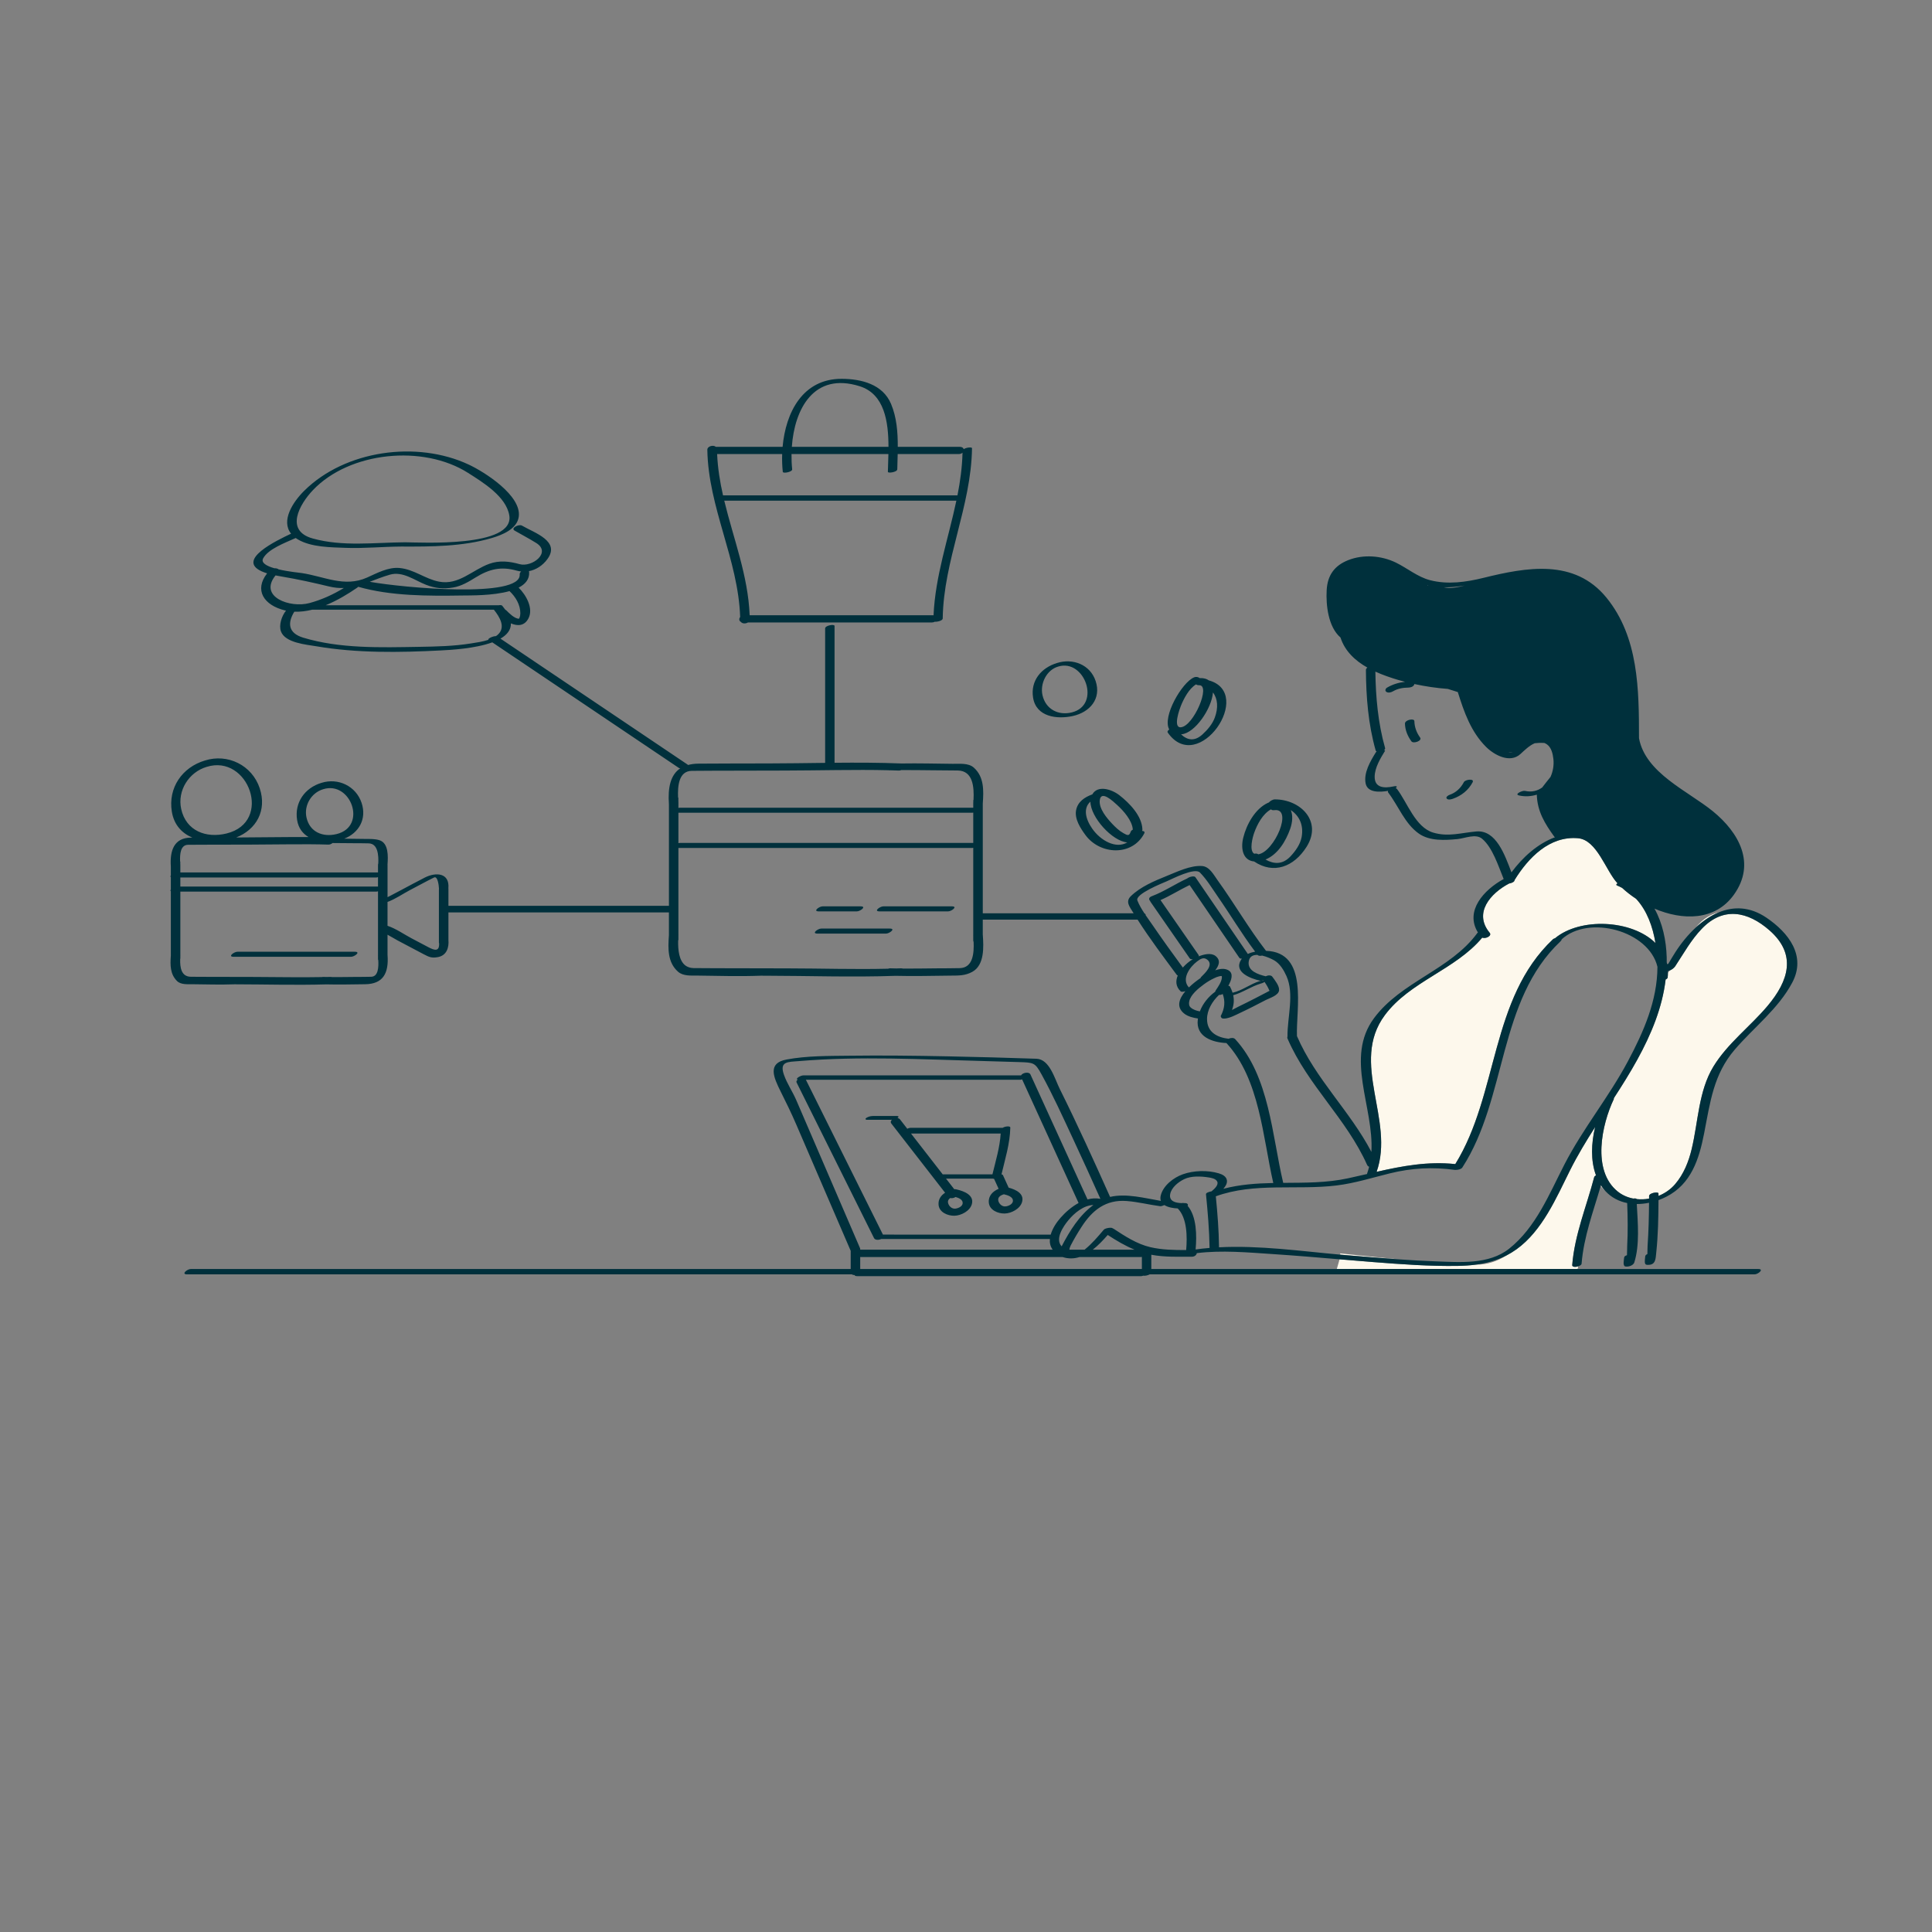 <?xml version="1.0" standalone="no"?>
<svg version="1.1" id="Layer_1" xmlns="http://www.w3.org/2000/svg" xmlns:xlink="http://www.w3.org/1999/xlink" x="0px" y="0px" width="595.28px" height="595.28px" viewBox="0 0 595.28 595.28" enable-background="new 0 0 595.28 595.28" xml:space="preserve">
<rect x="0" y="0" width="595.28" height="595.28" fill="#808080" stroke="none"/>
<path id="color_x5F_2" fill="#fdf8ec" d="M412.939,386.185c0,0,8.485,0.95,18.455,1.864c-5.491-0.375-10.979-0.838-16.459-1.295
	c-0.662-0.056-1.329-0.116-1.995-0.176L412.939,386.185z M522.543,285.732c2.145-1.967,4.514-3.595,7.037-4.632
	C527.272,281.659,524.816,282.913,522.543,285.732z M484.425,389.773c0.758-9.397,4.401-18.04,6.77-27.08
	c0.057-0.217,0.269-0.405,0.552-0.557c-1.691-4.556-1.453-9.915-0.267-14.881c-2.77,4.335-5.435,8.732-7.738,13.349
	c-4.233,8.478-8.523,18.599-16.486,24.32c-1.027,0.738-2.075,1.375-3.142,1.925c-2.762,1.747-5.913,2.865-9.437,2.813
	c-1.771,0.23-3.586,0.345-5.448,0.376c-8.737,0.147-17.482-0.498-26.188-1.18c-3.434-0.269-6.866-0.557-10.299-0.846L411.891,391
	c24.728,0,49.455,0,74.184,0l0.205-0.822C485.43,390.45,484.372,390.421,484.425,389.773z M504.241,369.435
	c0,0.007,0.001,0.015,0.001,0.021c1.277,0.142,2.582,0.088,3.865-0.141c0.001-0.266,0.005-0.531,0.006-0.797
	c0.004-0.968,2.9-1.442,2.898-0.775c-0.001,0.246-0.004,0.493-0.005,0.74c1.974-0.803,3.769-2.033,5.134-3.637
	c2.653-3.114,4.15-6.884,5.098-10.83c2.009-8.371,2.102-17.867,6.679-25.379c4.362-7.159,11.381-12.37,16.726-18.736
	c6.458-7.691,9.023-15.813,0.582-23.229c-6.711-5.897-14.274-7.392-20.861-0.522c-3.347,3.488-5.565,7.565-8.2,11.558
	c-0.345,0.522-1.014,1.035-1.678,1.31c-0.204,0.268-0.395,0.51-0.572,0.727c-0.006,0.466-0.027,0.939-0.08,1.426
	c-0.028,0.262-0.284,0.472-0.629,0.631c-1.042,8.729-4.426,16.861-8.751,24.729c-2.239,4.073-4.716,7.997-7.24,11.891
	c0.057,0.055,0.074,0.125,0.032,0.213c-3.702,7.78-6.846,22.016,1.188,28.485c1.411,1.136,3.06,1.839,4.793,2.179
	C503.775,369.228,504.233,369.261,504.241,369.435z M493.273,365.19c-0.025,0.09-0.051,0.18-0.077,0.27
	c0.328,0.392,0.791,0.905,1.385,1.462c-0.263-0.289-0.521-0.585-0.763-0.907C493.619,365.749,493.453,365.466,493.273,365.19z
	 M478.482,289.408c0.151-0.144,0.385-0.251,0.651-0.326c7.7-6.431,23.615-5.755,30.941,1.47c-0.834-5.048-2.611-10.002-5.97-13.623
	c-1.563-1.028-3.008-2.16-4.294-3.35c-0.506-0.274-1.032-0.529-1.584-0.758c-0.374-0.155-0.216-0.41,0.159-0.649
	c-3.67-3.925-6.301-13.401-12.199-13.904c-8.768-0.747-15.297,6.022-19.537,12.915c0.053,0.461-0.848,0.931-1.676,1.044
	c-5.716,3.001-11.051,9.053-5.987,15.164c0.799,0.966-1.238,1.95-2.291,1.515c-8.317,9.945-22.287,13.47-30.012,23.891
	c-10.854,14.643,3.136,32.309-2.531,48.262c8.001-1.811,15.733-3.27,24.248-2.387C461.783,337.036,459.086,307.706,478.482,289.408z
	"></path>
<path id="color_x5F_1" d="M437.562,227.26c0.719,0.993-2.081,1.989-2.686,1.154c-1.17-1.617-1.937-3.44-1.986-5.454
	c-0.028-1.163,2.874-1.751,2.898-0.775C435.834,224.049,436.472,225.754,437.562,227.26z M451.046,240.979
	c-0.995,1.906-2.454,3.243-4.487,3.956c-0.344,0.121-1.229,0.683-0.778,1.143c0.466,0.477,1.394,0.2,1.915,0.018
	c2.58-0.905,4.771-2.631,6.044-5.071C454.373,239.81,451.475,240.158,451.046,240.979z M383.055,258.144
	c0.996-4.082,3.662-8.986,7.659-10.796c0.08-0.036,0.161-0.063,0.241-0.087c0.332-0.446,1.229-0.954,1.824-0.956
	c7.907-0.026,14.744,6.752,9.809,14.596c-3.939,6.261-10.221,8.551-16.175,4.533C383.024,265.118,382.213,261.592,383.055,258.144z
	 M397.706,249.603c0.697,1.566,0.548,3.739-0.188,5.807c-1.344,3.774-3.779,7.865-7.598,9.424c2.549,1.447,5.261,1.631,7.711-0.984
	c1.519-1.62,2.984-3.652,3.412-5.873C401.767,254.217,400.293,251.305,397.706,249.603z M386.437,263.044
	c0.48-0.09,0.945-0.068,1.198,0.15c0.015,0.013,0.03,0.024,0.045,0.037c4.993-0.752,10.828-14.34,4.979-13.608
	c-0.524,0.065-0.863-0.049-1.055-0.251c-2.551,1.407-4.262,4.653-5.181,7.262C385.994,257.853,384.797,262.042,386.437,263.044z
	 M344.891,245.013c3.105,2.42,6.96,6.351,7.102,10.55c0.006,0.166-0.035,0.317-0.107,0.452c0.561,0.03,0.946,0.262,0.671,0.787
	c-3.729,7.11-13.649,6.593-18.133,0.463c-1.511-2.064-3.38-4.919-2.864-7.622c0.501-2.632,2.654-4.034,4.998-4.881
	C338.225,241.811,342.555,243.192,344.891,245.013z M347.345,259.556c-4.643-0.336-11.346-7.782-11.37-12.554
	c-2.282,2.002-1.538,5.311,0.553,8.313C339.078,258.978,343.824,261.657,347.345,259.556z M338.848,246.622
	c-0.264,2.563,2.163,5.42,3.786,7.151c1.042,1.11,2.201,2.214,3.544,2.959c1.177,0.653,1.735,0.941,2.186-0.406
	c0.104-0.313,0.359-0.548,0.676-0.699c-0.178-2.811-2.88-5.816-4.826-7.594C342.979,246.908,339.19,243.291,338.848,246.622z
	 M360.266,224.778c-2.246-3.958,3.95-14.531,7.622-16.065c0.668-0.278,1.354-0.113,1.759,0.224c0.025-0.001,0.05-0.007,0.076-0.008
	c1.193-0.03,2.083,0.231,2.723,0.704c14.275,3.945-3.211,29.464-12.609,16.136C359.582,225.409,359.831,225.047,360.266,224.778z
	 M373.732,213.356c-0.39,5-5.53,12.495-9.637,12.883c-0.071,0.007-0.132,0.004-0.201,0.008c1.877,1.796,4.133,2.295,6.578,0.066
	c1.58-1.439,3.079-3.181,3.828-5.219C375.4,218.104,375.229,215.298,373.732,213.356z M363.855,224.085
	c3.942-0.373,9.292-13.05,5.631-12.957c-0.444,0.012-0.755-0.096-0.961-0.264c-2.214,1.342-3.754,4.371-4.668,6.587
	C363.512,218.291,361.281,224.328,363.855,224.085z M318.306,214.953c-0.845-5.24,2.563-9.231,7.399-10.676
	c4.849-1.532,10.193,0.481,11.879,5.562c1.816,5.476-1.788,9.627-7.066,10.782C325.685,221.679,319.267,220.921,318.306,214.953z
	 M321.203,214.177c0.943,4.263,4.787,6.367,9.016,5.333c9.204-2.25,3.952-16.703-4.215-14.121
	C322.439,206.453,320.418,210.63,321.203,214.177z M507.647,383.861c0.306-4.417,0.414-8.845,0.449-13.271
	c-1.253,0.257-2.523,0.395-3.778,0.389c0.314,5.755,0.942,12.572-0.763,18.001c-0.299,0.951-1.925,1.467-2.82,1.226
	c-0.809-0.218-0.345-2.243-0.298-2.798c0.024-0.29,0.396-0.511,0.861-0.664c0.057-1.166,0.037-2.323,0.063-2.806
	c0.236-4.419,0.178-8.839-0.002-13.259c-2.553-0.509-4.913-1.705-6.778-3.757c-0.263-0.289-0.521-0.585-0.763-0.907
	c-0.199-0.266-0.365-0.549-0.545-0.824c-0.025,0.09-0.051,0.18-0.077,0.27c-2.303,7.909-5.217,15.613-5.887,23.905
	c-0.027,0.341-0.486,0.638-1.03,0.813c-0.85,0.272-1.907,0.243-1.854-0.404c0.758-9.397,4.401-18.04,6.77-27.08
	c0.057-0.217,0.269-0.405,0.552-0.557c-1.691-4.556-1.453-9.915-0.267-14.881c-2.77,4.335-5.435,8.732-7.738,13.349
	c-4.233,8.478-8.523,18.599-16.486,24.32c-1.027,0.738-2.075,1.375-3.142,1.925c-2.989,1.54-6.135,2.384-9.437,2.813
	c-1.771,0.23-3.586,0.345-5.448,0.376c-8.737,0.147-17.482-0.498-26.188-1.18c-3.434-0.269-6.866-0.557-10.299-0.846
	c-6.849-0.576-13.697-1.158-20.555-1.609c-7.709-0.508-15.725-1.248-23.441-0.291c-0.071,0.537-0.641,1.1-1.495,1.1
	c-4.129-0.003-8.43,0.179-12.519-0.606c0,1.465,0,2.93,0,4.395c19.053,0,38.105,0,57.158,0c24.728,0,49.455,0,74.184,0
	c18.548,0,37.097,0,55.646,0c1.959,0-0.036,1.652-1.125,1.652c-28.521,0-57.043,0-85.564,0c-33.602,0-67.204,0-100.806,0
	c-0.571,0.332-1.482,0.495-2,0.406c-0.225,0.085-0.446,0.139-0.637,0.139c-29.149,0-58.299,0-87.448,0
	c-0.563,0-0.788-0.135-0.811-0.325c-0.322,0.004-0.623-0.067-0.848-0.22c-68.276,0-136.553,0-204.829,0
	c-1.959,0,0.037-1.652,1.125-1.652c28.521,0,57.043,0,85.565,0c39.257,0,78.513,0,117.77,0c0-1.865,0-3.73,0-5.596
	c-5.609-13.015-11.218-26.03-16.827-39.047c-1.483-3.443-3.07-6.67-4.735-10.008c-2.242-4.493-4.151-8.785,1.789-9.896
	c6.306-1.178,12.938-1.091,19.327-1.172c10.095-0.129,20.192-0.011,30.286,0.191c9.13,0.184,18.26,0.427,27.387,0.742
	c4.063,0.14,5.624,6.155,7.197,9.319c5.441,10.949,10.51,22.091,15.495,33.254c4.966-1.173,10.724,0.395,15.651,1.225
	c-0.174-0.475-0.202-1.04-0.03-1.714c0.777-3.042,3.925-5.457,6.759-6.473c3.369-1.207,7.666-1.329,11.108-0.305
	c1.092,0.325,2.354,0.939,2.512,2.197c0.117,0.924-0.422,1.806-1.102,2.568c5.061-1.33,10.209-1.682,15.387-1.786
	c-3.249-14.159-4.166-31.964-14.409-43.091c-0.01-0.011-0.014-0.022-0.023-0.033c-4.348-0.192-9.535-1.934-8.821-7.279
	c0.013-0.095,0.033-0.188,0.049-0.281c-1.473-0.222-3.07-0.593-4.237-1.512c-2.541-1.999-1.598-4.595,0.356-6.898
	c-0.597,0.19-1.222,0.262-1.462,0.032c-1.536-1.465-1.582-3.212-0.885-4.874c-0.139-0.046-0.255-0.117-0.331-0.221
	c-4.106-5.563-8.322-11.142-12.046-16.985c-15.901,0-31.803,0-47.704,0c0,1.548,0,3.097,0,4.646c0.002,0.018,0.009,0.032,0.01,0.051
	c0.257,3.603,0.583,9.311-3.255,11.393c-2.221,1.204-4.163,1.132-6.614,1.154c-5.649,0.051-11.338,0.215-16.992,0.064
	c-13.392,0.476-26.894-0.012-40.286-0.034c-0.453-0.001-0.905-0.001-1.358-0.002c-6.417,0.245-12.891,0.042-19.309-0.036
	c-1.96-0.023-4.492,0.221-6.094-1.2c-3.242-2.874-3.098-7.136-2.81-11.159c0.001-0.013,0.006-0.023,0.007-0.036
	c0-2.359,0-4.719,0-7.078c-0.068,0.008-0.136,0.017-0.208,0.017c-22.577,0-45.154,0-67.73,0c0,2.809,0,5.617,0,8.426
	c0.206,2.363-0.509,4.827-3.243,5.335c-1.96,0.364-2.707-0.02-4.439-0.919c-2.653-1.376-5.284-2.794-7.927-4.19
	c-0.88-0.466-2.081-1.219-3.154-1.789c0,2.094,0,4.188,0,6.28c0.002,0.017,0.008,0.03,0.009,0.047
	c0.382,5.479-1.313,8.874-6.945,8.928c-3.966,0.038-7.959,0.152-11.928,0.045c-9.355,0.276-18.765-0.006-28.12-0.022
	c-0.052,0-0.105,0-0.157,0c-4.288,0.159-8.612,0.025-12.901-0.022c-1.514-0.017-3.625,0.194-4.817-0.988
	c-2.142-2.123-2.112-4.9-1.913-7.76c0.001-0.014,0.006-0.026,0.008-0.04c0-6.626,0-13.251,0-19.877
	c-0.176-0.115-0.149-0.295,0-0.489c0-1.288,0-2.575,0-3.863c-0.176-0.115-0.149-0.295,0-0.489c0-0.919,0-1.839,0-2.758
	c-0.001-0.01-0.005-0.018-0.005-0.028c-0.312-4.805,0.909-8.842,6.215-8.884c0.139-0.001,0.278,0,0.417-0.001
	c-3.181-1.342-5.658-3.88-6.324-8.014c-1.183-7.346,3.178-13.647,10.192-15.743c7.036-2.224,14.527,1.436,16.892,8.563
	c2.272,6.85-1.069,12.736-7.25,15.15c0.276-0.001,0.552-0.003,0.829-0.003c7.142-0.012,14.312-0.174,21.466-0.12
	c-1.785-1.054-3.125-2.739-3.529-5.249c-0.867-5.381,2.391-9.93,7.507-11.459c5.124-1.619,10.639,0.978,12.367,6.188
	c1.653,4.982-0.868,9.257-5.354,11.016c2.188,0.017,4.375,0.061,6.554,0.082c1.473,0.014,2.829-0.049,4.243,0.373
	c2.941,0.877,2.702,5.126,2.538,7.489c0.001,0.019,0.007,0.034,0.007,0.054c0,3.34,0,6.679,0,10.019
	c0.337-0.167,0.65-0.321,0.811-0.405c1.195-0.624,2.387-1.254,3.577-1.887c2.368-1.259,4.726-2.539,7.117-3.754
	c3.391-1.723,7.659-1.484,7.242,3.311c0,0.004,0,0.009,0,0.014c0.005,0.04,0.016,0.076,0.016,0.12c0,1.76,0,3.519,0,5.278
	c22.646,0,45.292,0,67.938,0c0-10.434,0-20.867,0-31.301c-0.001-0.01-0.004-0.018-0.005-0.027c-0.364-5.09,0.477-9.043,3.504-11.045
	c-0.166-0.008-0.312-0.038-0.416-0.108c-19.169-12.902-38.34-25.806-57.509-38.708c-5.356,1.956-12.948,2.342-15.902,2.494
	c-12.689,0.656-25.818,0.859-38.383-1.295c-2.973-0.509-9.604-1.027-10.846-4.608c-0.655-1.888,0.183-4.618,1.57-6.371
	c-0.095-0.021-0.191-0.031-0.286-0.054c-6.556-1.578-9.584-6.262-5.534-11.424c-0.577-0.18-1.144-0.383-1.686-0.628
	c-7.827-3.545,4.546-9.454,9.068-11.599c-3.194-4.002,0.574-9.781,4.059-13.228c12.62-12.482,34.669-15.546,50.693-8.054
	c4.852,2.269,16.341,9.539,15.398,16.092c-0.546,3.795-5.113,5.588-8.306,6.531c-8.971,2.65-18.692,2.665-27.957,2.625
	c-5.671,0.038-11.363,0.614-17.032,0.404c-4.587-0.17-10.672-0.172-14.77-2.605c-0.234-0.139-0.45-0.283-0.656-0.43
	c-3.214,1.46-8.464,3.36-10.031,6.269c-0.737,1.368,1.046,2.354,3.446,3.052c0.526-0.027,1.044,0.094,1.304,0.34
	c3.058,0.718,6.527,1.047,7.175,1.145c6.91,1.042,13.137,4.495,20.09,1.381c3.047-1.365,6.509-3.268,9.983-2.949
	c4.541,0.417,7.872,3.379,12.209,4.21c6.049,1.16,10.196-3.583,15.446-5.488c3.12-1.133,6.229-0.784,9.348,0.095
	c3.796,1.069,9.892-3.535,5.167-6.501c-2.179-1.368-4.469-2.546-6.694-3.837c-1.307-0.758,1.316-2.09,2.271-1.535
	c3.958,2.296,11.914,4.783,7.817,10.348c-1.425,1.936-3.451,3.26-5.677,3.685c0.036,0.075,0.062,0.158,0.069,0.255
	c0.154,2.224-1.174,3.758-3.233,4.823c2.332,2.29,4.644,6.433,2.999,9.521c-1.253,2.353-3.37,2.342-5.385,1.493
	c0.061,2.02-1.219,3.546-3.212,4.696c19.237,12.948,38.475,25.896,57.712,38.845c0.039,0.026,0.052,0.06,0.054,0.096
	c0.961-0.261,2.043-0.413,3.289-0.421c7.205-0.049,14.41-0.056,21.616-0.066c5.774-0.009,11.569-0.104,17.365-0.17
	c0-13.807,0-27.615,0-41.422c0-0.942,2.897-1.41,2.897-0.777c0,14.056,0,28.111,0,42.167c6.887-0.063,13.773-0.056,20.63,0.218
	c5.264-0.089,10.551,0.052,15.804,0.105c1.998,0.021,4.807-0.312,6.455,1.149c3.219,2.855,3.071,7.061,2.785,11.066
	c0,0.002-0.001,0.003-0.001,0.005c0,11.278,0,22.557,0,33.835c15.493,0,30.984,0,46.478,0c-0.059-0.095-0.12-0.188-0.178-0.284
	c-1.048-1.729-2.433-3.302-0.664-5.014c2.963-2.868,7.209-4.668,10.979-6.182c3.19-1.28,7.36-3.332,10.909-3.088
	c2.335,0.161,3.563,2.635,4.811,4.362c5.142,7.123,9.575,14.819,14.938,21.774c13.26,0.423,9.197,17.922,9.529,26.264
	c5.673,13.182,16.346,23.085,22.936,35.681c0.821-13.846-8.254-28.977,0.812-41.206c8.385-11.312,23.529-14.872,31.84-26.238
	c0.041-0.057,0.103-0.108,0.171-0.159c-4.088-6.614,1.785-13.125,7.935-16.469c-1.653-4.018-3.407-9.679-6.636-12.401
	c-1.98-1.67-5.303-0.129-7.601,0.093c-3.838,0.372-8.532,0.654-11.87-1.671c-4.348-3.027-6.328-8.568-9.469-12.669
	c-0.133-0.174-0.117-0.353-0.011-0.521c-2.533,0.434-6.359,0.651-6.944-2.289c-0.653-3.286,1.469-6.856,3.113-9.529
	c0.061-0.099,0.164-0.187,0.292-0.265c-0.15-0.077-0.265-0.188-0.31-0.347c-2.291-8.091-2.957-16.443-3.009-24.824
	c-0.002-0.281,0.177-0.526,0.446-0.723c-3.753-2.123-6.916-5.05-8.282-9.265c-3.785-3.26-4.519-9.991-4.254-14.627
	c0.263-4.595,2.419-7.538,6.614-9.205c4.703-1.869,10.277-1.415,14.74,0.762c3.498,1.706,6.672,4.415,10.495,5.406
	c5.443,1.41,11.098,0.605,16.481-0.723c13.205-3.258,28.026-5.993,37.891,6.127c9.914,12.184,10.004,28.345,10.01,43.288
	c1.985,10.772,15.141,16.285,22.797,22.539c7.971,6.511,13.352,16.046,6.427,25.697c-5.805,8.091-15.847,7.937-24.458,4.272
	c2.512,4.475,3.619,9.884,3.767,14.971c0.015,0.519,0.012,1.032,0.009,1.546c0.049,0.193,0.088,0.392,0.127,0.59
	c0.113-0.035,0.229-0.065,0.346-0.091c0.717-1.204,1.426-2.413,2.183-3.593c1.755-2.732,3.909-5.408,6.353-7.649
	c2.145-1.967,4.514-3.595,7.037-4.632c4.537-1.866,9.568-1.818,14.686,1.653c6.82,4.628,12.323,11.74,7.945,19.992
	c-4.294,8.094-11.8,13.766-17.685,20.612c-6.605,7.686-7.591,16.242-9.472,25.863c-1.555,7.949-3.988,15.602-11.644,19.507
	c-0.776,0.396-1.585,0.744-2.412,1.044c-0.029,5.406-0.122,10.842-0.697,16.215c-0.193,1.806-0.132,3.774-2.533,3.733
	c-0.292-0.005-0.7,0.011-0.85-0.301c-0.286-0.598-0.046-1.689-0.011-2.313c0.017-0.298,0.295-0.543,0.672-0.724
	C507.62,385.417,507.606,384.447,507.647,383.861z M96.33,165.907c9.279,2.585,18.976,1.244,28.449,1.18
	c4.667,0.021,33.839,1.711,32.14-8.317c-0.984-5.806-8.161-10.174-12.698-13.063c-13.808-8.791-36.524-6.601-47.843,5.353
	C92.292,155.374,87.681,163.497,96.33,165.907z M156.985,182.128c-5.14,1.454-12.079,1.318-14.658,1.357
	c-10.363,0.157-21.881,0.19-31.948-2.686c-0.081,0.088-0.178,0.177-0.309,0.267c-2.81,1.931-6.167,3.97-9.721,5.423
	c6.54,0,13.08,0,19.62,0c11.23,0,22.46,0,33.69,0c0.479-0.085,0.918-0.061,1.095,0.156c0.32,0.394,0.631,0.795,0.928,1.206
	c0.104,0.044,0.2,0.097,0.276,0.171c0.939,0.919,2.447,2.512,3.916,2.637c0.036-0.038,0.102-0.109,0.181-0.287
	c0.194-0.436,0.265-0.945,0.266-1.421C160.331,186.333,158.868,183.882,156.985,182.128z M113.919,179.258
	c10.282,1.853,46.724,5.167,46.209-2.255c-0.025-0.365,0.161-0.68,0.446-0.925c-0.458-0.049-0.918-0.135-1.378-0.265
	c-4.804-1.354-8.447-0.496-12.675,2.122c-2.117,1.312-4.342,2.646-6.835,3.076c-3.051,0.527-5.578,0.276-8.465-0.846
	c-3.467-1.347-7.119-4.258-11.122-3.093C117.866,177.723,115.864,178.529,113.919,179.258z M95.326,185.82
	c3.791-1.027,7.305-2.622,10.622-4.65c-1.416,0.051-2.904-0.071-4.528-0.462c-4.841-1.164-9.601-2.227-14.517-3.047
	c-0.661-0.11-1.336-0.233-2.011-0.367C79.548,183.937,89.415,187.423,95.326,185.82z M150.513,197.128
	c-0.001-0.001-0.003-0.002-0.005-0.003c-0.404-0.272,1.308-1.141,2.277-1.12c0.144-0.1,0.296-0.19,0.43-0.301
	c2.809-2.313,0.75-5.615-1.05-7.855c-18.643,0-37.286,0-55.929,0c-1.849,0.455-3.713,0.697-5.55,0.619
	c-2.175,3.525-1.871,6.606,2.728,8.002c11.322,3.437,23.941,3.025,35.637,2.834c5.36-0.088,10.797-0.201,16.102-1.057
	C146.804,197.98,148.761,197.726,150.513,197.128z M69.793,256.811c14.422-3.523,6.762-24.597-6.137-20.52
	c-5.454,1.63-9.083,7.298-7.822,12.996C57.318,255.989,63.45,258.36,69.793,256.811z M55.566,273.169c20.301,0,40.602,0,60.903,0
	c0-0.968,0-1.936,0-2.904c-0.189,0.063-0.373,0.103-0.53,0.103c-20.124,0-40.249,0-60.373,0
	C55.566,271.301,55.566,272.235,55.566,273.169z M103.721,256.988c9.563-2.337,4.373-16.51-4.149-13.815
	c-3.639,1.087-5.972,4.942-5.137,8.713C95.426,256.368,99.441,258.034,103.721,256.988z M55.491,265.386
	c0.034,0.029,0.059,0.063,0.059,0.104c0,0.262,0,0.524,0,0.786c0.006,0.044,0.017,0.085,0.017,0.134c0,0.093,0,0.185,0,0.277
	c0.002,0.025,0.004,0.055,0.005,0.08s-0.005,0.049-0.005,0.074c0,0.658,0,1.317,0,1.976c20.301,0,40.602,0,60.903,0
	c0-0.722,0-1.443,0-2.165c0-0.037,0.011-0.07,0.016-0.105c0-0.094,0-0.187,0-0.279c0-0.076,0.029-0.147,0.071-0.217
	c0.106-2.453-0.07-6.113-2.946-6.197c-1.613-0.047-3.228-0.042-4.841-0.049c-2.1-0.01-4.208-0.052-6.314-0.051
	c-0.356,0.291-0.817,0.498-1.275,0.482c-6.99-0.233-16.184-0.01-23.886,0c-4.969,0.007-9.938,0.013-14.907,0.033
	c-1.487,0.006-2.975,0.009-4.462,0.027C55.584,260.326,55.405,263.231,55.491,265.386z M116.556,295.898
	c-0.051-0.108-0.086-0.229-0.086-0.373c0-0.3,0-0.601,0-0.9c-0.003-0.038-0.006-0.082-0.009-0.118
	c-0.003-0.048,0.005-0.092,0.009-0.138c0-6.584,0-13.168,0-19.752c-0.189,0.063-0.373,0.103-0.53,0.103c-20.124,0-40.249,0-60.373,0
	c0,6.483,0,12.968,0,19.451c0.003,0.051,0.012,0.1,0.008,0.156c-0.003,0.043-0.005,0.088-0.008,0.132c0,0.274,0,0.55,0,0.824
	c0,0.094-0.021,0.181-0.05,0.266c-0.066,2.541,0.31,5.387,3.319,5.41c1.489,0.011,2.978,0.018,4.466,0.022
	c3.12,0.011,6.239,0.015,9.359,0.02c0.004,0,0.009,0,0.013,0c0.003,0,0.006,0,0.01,0c1.944,0.004,3.888,0.011,5.832,0.013
	c6.875,0.008,13.784,0.181,20.665,0.038c0.127-0.025,0.251-0.057,0.398-0.051c0.335,0.014,0.672,0.015,1.009,0.023
	c0.397-0.011,0.795-0.01,1.193-0.023c0.209-0.007,0.386,0.017,0.541,0.058c2.388,0.017,4.781-0.04,7.163-0.053
	c1.633-0.009,3.268-0.002,4.9-0.049C116.557,300.895,116.665,297.993,116.556,295.898z M135.296,290.701
	c-0.037-0.095-0.063-0.198-0.063-0.319c0-5.438,0-10.876,0-16.313c0-0.067,0.012-0.131,0.029-0.193
	c-0.053-1.225-0.428-4.043-1.533-3.504c-0.695,0.339-1.383,0.691-2.068,1.05c-1.842,0.961-3.675,1.938-5.51,2.914
	c-2.123,1.128-4.409,2.721-6.752,3.564c0,2.452,0,4.903,0,7.355c2.553,0.836,5.056,2.605,7.369,3.835
	c1.782,0.947,3.561,1.903,5.355,2.826C133.815,292.786,135.396,293.306,135.296,290.701z M209.032,259.784
	c0.145-0.04,0.285-0.063,0.408-0.063c30.146,0,60.29,0,90.435,0c0-3.116,0-6.233,0-9.351c-0.122,0.03-0.24,0.05-0.346,0.05
	c-30.166,0-60.331,0-90.497,0C209.032,253.541,209.032,256.663,209.032,259.784z M208.926,245.71
	c0.053,0.033,0.089,0.073,0.089,0.125c0,0.364,0,0.729,0,1.093c0.006,0.044,0.017,0.085,0.017,0.134c0,0.146,0,0.291,0,0.437
	c0.001,0.024,0.003,0.053,0.005,0.077c0.002,0.028-0.005,0.054-0.005,0.081c0,0.427,0,0.853,0,1.278
	c0.145-0.04,0.285-0.063,0.408-0.063c30.146,0,60.29,0,90.435,0c0-0.354,0-0.706,0-1.06c0-0.006-0.001-0.011-0.001-0.017
	c0-0.005,0.001-0.01,0.001-0.015c0-0.158,0-0.317,0-0.477c0-0.034,0.011-0.066,0.015-0.099c0-0.198,0-0.396,0-0.593
	c0-0.076,0.029-0.146,0.07-0.215c0.184-3.819-0.112-8.911-4.863-8.996c-2.555-0.046-5.109-0.057-7.664-0.066
	c-3.234-0.013-6.484-0.092-9.727-0.066c-0.238,0.104-0.494,0.164-0.75,0.154c-0.822-0.033-1.664-0.061-2.514-0.084
	c-0.123,0.004-0.246,0.004-0.369,0.009c-0.173,0.007-0.318-0.007-0.452-0.03c-9.986-0.244-21.725,0.088-32.019,0.1
	c-7.351,0.01-14.702,0.02-22.053,0.05c-2.13,0.009-4.26,0.013-6.39,0.041C209.1,237.56,208.782,242.226,208.926,245.71z
	 M299.982,290.143c0-0.001,0-0.003-0.001-0.004c-0.056-0.042-0.093-0.091-0.093-0.155c0-0.051,0-0.102,0-0.152
	c-0.004-0.037-0.015-0.071-0.015-0.112c0-0.448,0-0.897,0-1.347c-0.003-0.044-0.007-0.094-0.01-0.137
	c-0.004-0.055,0.005-0.105,0.01-0.157c0-8.953,0-17.905,0-26.858c-0.122,0.03-0.24,0.05-0.346,0.05c-30.166,0-60.331,0-90.497,0
	c0,8.878,0,17.757,0,26.634c0.003,0.051,0.011,0.098,0.007,0.152c-0.003,0.038-0.005,0.079-0.007,0.117c0,0.435,0,0.869,0,1.304
	c0,0.117-0.032,0.226-0.078,0.328c-0.071,2.919,0.279,6.192,2.224,7.671c0.49,0.352,1.07,0.615,1.782,0.74
	c0.232,0.036,0.47,0.063,0.729,0.066c2.256,0.023,4.512,0.031,6.768,0.04c4.776,0.019,9.552,0.022,14.328,0.03
	c0.005,0,0.011,0,0.016,0c0.004,0,0.008,0,0.013,0c2.673,0.005,5.346,0.015,8.019,0.018c10.243,0.012,20.563,0.354,30.818,0.104
	c0.197-0.079,0.414-0.133,0.671-0.122c0.611,0.024,1.224,0.029,1.836,0.044c0.466-0.017,0.933-0.025,1.398-0.044
	c0.263-0.011,0.478,0.023,0.656,0.086c3.488,0.026,6.985-0.06,10.464-0.078c2.347-0.012,4.694-0.012,7.041-0.064
	C299.848,298.202,300.139,293.617,299.982,290.143z M426.685,312.796c-10.854,14.643,3.136,32.309-2.531,48.262
	c8.001-1.811,15.733-3.27,24.248-2.387c13.382-21.635,10.685-50.965,30.081-69.263c0.151-0.144,0.385-0.251,0.651-0.326
	c7.7-6.431,23.615-5.755,30.941,1.47c-0.834-5.048-2.611-10.002-5.97-13.623c-1.563-1.028-3.008-2.16-4.294-3.35
	c-0.506-0.274-1.032-0.529-1.584-0.758c-0.374-0.155-0.216-0.41,0.159-0.649c-3.67-3.925-6.301-13.401-12.199-13.904
	c-8.768-0.747-15.297,6.022-19.537,12.915c0.053,0.461-0.848,0.931-1.676,1.044c-5.716,3.001-11.051,9.053-5.987,15.164
	c0.799,0.966-1.238,1.95-2.291,1.515C448.379,298.851,434.409,302.375,426.685,312.796z M464.765,231.899
	c0.463,0.05,0.898-0.044,1.313-0.229C465.669,231.78,465.231,231.858,464.765,231.899z M444.869,180.96
	c0.27,0.048,0.533,0.098,0.82,0.139c1.535,0.219,3.663-0.171,5.569-0.678C449.137,180.773,446.988,180.991,444.869,180.96z
	 M439.758,180.306l0.277,0.164v-0.103C439.944,180.345,439.849,180.329,439.758,180.306z M465.704,268.792
	c3.431-4.648,8.066-8.854,13.44-10.832c-0.099-0.034-0.183-0.084-0.238-0.16c-2.932-4.036-5.253-7.836-5.39-12.953
	c-1.746,0.539-3.624,0.667-5.485,0.243c-1.571-0.358,1.035-1.585,1.82-1.406c2.099,0.478,3.902-0.003,5.328-1.051l1.26-1.631
	c0,0,0.606-0.726,1.292-1.61c0.777-1.698,1.11-3.676,0.889-5.573c-0.184-1.573-0.601-3.49-1.99-4.471
	c-0.278-0.196-0.556-0.333-0.834-0.444c-0.946-0.056-1.975-0.017-2.92,0.097c-1.651,0.683-3.181,2.206-4.408,3.329
	c-3.258,2.982-8.125,0.261-10.589-2.195c-4.665-4.65-6.784-10.737-8.708-16.898c-0.703-0.223-1.69-0.534-3.075-0.972
	c-3.468-0.257-6.926-0.767-10.305-1.502c-0.011,0.083-0.032,0.168-0.082,0.258c-0.368,0.66-1.212,0.838-1.898,0.845
	c-1.604,0.018-3.154,0.307-4.557,1.113c-0.594,0.342-1.421,0.604-2.066,0.217c-0.58-0.348-0.288-1.059,0.199-1.338
	c1.776-1.021,3.59-1.563,5.532-1.781c-0.733-0.192-1.469-0.383-2.191-0.598c-2.269-0.676-4.666-1.491-6.956-2.538
	c0.112,7.941,0.816,15.848,2.988,23.519c0.072,0.255-0.062,0.496-0.305,0.697c0.226,0.029,0.35,0.096,0.287,0.197
	c-1.402,2.279-3.137,5.137-3.188,7.904c-0.066,3.526,2.94,3.661,5.778,3.056c1.26-0.269,1.196,0.145,0.688,0.554
	c0.172,0.038,0.315,0.105,0.401,0.218c3.221,4.205,5.65,11.806,11.173,13.457c4.662,1.394,8.712,0.037,13.29-0.356
	C460.992,255.661,463.67,263.474,465.704,268.792z M364.451,298.122c0.916-1.05,2.024-1.95,3.072-2.583
	c-0.418,0.044-0.782-0.013-0.926-0.22c-4.044-5.83-8.087-11.66-12.13-17.49c-0.05-0.072-0.065-0.145-0.067-0.218
	c-0.49-0.427-0.529-1.093,0.49-1.478c3.826-1.444,7.214-3.767,10.919-5.469c0.631-0.537,2.177-0.877,2.51-0.389
	c5.389,7.885,10.777,15.771,16.165,23.656c0.697-0.338,1.467-0.563,2.24-0.717c-4.121-5.486-7.67-11.452-11.582-17.081
	c-1.692-2.435-3.321-5.168-5.418-7.288c-1.611-1.629-8.423,1.907-10.168,2.668c-1.215,0.529-9.908,3.953-9.107,5.952
	c0.555,1.385,1.34,2.712,2.193,3.998c0.288,0.099,0.384,0.288,0.345,0.513c0.699,1.026,1.427,2.029,2.102,3.013
	C358.13,289.423,361.267,293.791,364.451,298.122z M379.59,311.201c0.701-0.343,1.388-0.748,1.974-1.03
	c1.771-0.854,3.527-1.734,5.275-2.634c1.026-0.529,2.052-1.061,3.074-1.599c0.348-0.183,0.695-0.365,1.043-0.549
	c0.57-0.271,0.625-0.318,0.163-0.141c-0.36-0.971-0.912-1.857-1.504-2.707c-0.277,0.287-1.074,0.493-1.245,0.545
	c-2.952,0.889-5.419,2.719-8.397,3.558C380.301,308.171,380.171,309.649,379.59,311.201z M388.213,302.164
	c-2.826-0.652-8.19-2.592-5.828-6.441c0.078-0.126,0.182-0.229,0.272-0.346c-0.355,0.017-0.654-0.047-0.779-0.23
	c-5.114-7.483-10.229-14.967-15.342-22.451c-3.036,1.457-5.886,3.28-8.968,4.634c3.913,5.642,7.826,11.284,11.738,16.926
	c0.096,0.137,0.089,0.276,0.021,0.412c1.648-0.646,3.894-1.191,5.251-0.076c1.649,1.354,0.959,2.977-0.153,4.383
	c1.421-0.498,2.931-0.701,4.121,0.013c1.597,0.958,0.879,3.025-0.074,4.74c0.234,0.018,0.429,0.089,0.521,0.263
	c0.338,0.644,0.587,1.266,0.778,1.879c0.009-0.002,0.02-0.004,0.028-0.006c2.918-0.627,5.47-2.708,8.355-3.578
	c0.146-0.044,0.756-0.203,1.17-0.178c-0.021-0.035-0.041-0.069-0.055-0.104C388.848,302.14,388.442,302.217,388.213,302.164z
	 M366.317,304.246c1.173-1.144,2.506-2.162,3.644-2.93c-0.041-0.054-0.031-0.124,0.063-0.22c1.178-1.188,4.011-3.719,1.995-5.374
	c-1.131-0.929-2.141-0.273-3.175,0.51C366.57,297.953,363.919,301.651,366.317,304.246z M369.692,311.624
	c0.917-2.427,2.632-4.52,4.732-6.067c0.028-0.147,0.093-0.308,0.212-0.484c0.736-1.096,1.715-2.504,1.844-3.798
	c0.03-0.309-0.006-0.459-0.083-0.56c-0.028-0.002-0.074-0.004-0.163-0.008c0.362,0.016-0.01,0.023-0.221,0.036
	c-0.084,0.023-0.441,0.096-0.522,0.119c-0.638,0.187-0.679,0.203-1.353,0.52c-1.174,0.552-2.146,1.136-3.187,1.897
	c-1.714,1.257-4.064,3.172-4.517,5.192c-0.176,0.785-0.095,1.513,0.46,1.983C367.686,311.125,368.682,311.437,369.692,311.624z
	 M395.363,364.459c6.669-0.056,13.363,0.02,19.954-1.399c2.001-0.431,3.962-0.883,5.901-1.33c-0.009-0.05-0.007-0.104,0.016-0.167
	c0.246-0.681,0.44-1.368,0.614-2.06c-0.27-0.109-0.495-0.293-0.62-0.574c-6.301-14.145-18.288-24.556-24.465-38.804
	c-0.019-0.042-0.04-0.083-0.059-0.126c-0.1-0.232-0.089-0.447-0.008-0.64c-0.06-5.95,2.173-13.082-0.324-18.64
	c-0.815-1.814-2.017-3.836-3.826-4.852c-0.717-0.402-2.185-1.099-3.657-1.443c-0.576,0.137-1.164,0.111-1.406-0.199
	c-1.374-0.047-2.523,0.441-2.74,2.092c-0.376,2.861,2.921,3.928,5.239,4.492c0.694-0.347,1.66-0.407,2.042,0.127
	c0.742,1.037,2.206,2.805,2.085,4.172c-0.143,1.616-2.914,2.396-4.113,3.02c-2.577,1.34-5.158,2.682-7.79,3.911
	c-1.501,0.701-3.133,1.616-4.808,1.798c-0.812,0.088-1.167-0.203-1.203-0.586c-0.081-0.04-0.119-0.093-0.082-0.162
	c1.264-2.409,1.442-4.545,0.626-6.832c-0.318,0.217-0.739,0.313-1.14,0.298c-2.094,1.95-3.688,4.688-3.692,7.406
	c-0.009,4.089,3.123,5.687,6.629,6.1c0.68-0.31,1.598-0.372,2.03,0.099c10.561,11.473,11.37,29.737,14.788,44.199
	C395.362,364.393,395.359,364.426,395.363,364.459z M336.697,385.049c4.295,0,8.592,0,12.887,0c-2.901-1.191-5.603-2.8-8.273-4.537
	C339.916,382.108,338.378,383.739,336.697,385.049z M352.956,386.228c0.019-0.006,0.037-0.013,0.057-0.019
	c-0.017-0.005-0.032-0.009-0.049-0.013C352.963,386.206,352.958,386.217,352.956,386.228z M323.74,380.401
	c0.551-1.92,1.813-3.806,3.025-5.177c1.499-1.696,3.419-3.404,5.564-4.562c-5.8-12.697-11.6-25.395-17.4-38.092
	c-0.229,0.078-0.445,0.127-0.613,0.127c-22.007,0-44.013,0-66.02,0c0.014,0.022,0.032,0.04,0.044,0.064
	c7.902,15.88,15.803,31.76,23.705,47.639C289.277,380.401,306.509,380.401,323.74,380.401z M336.889,371.286
	c-3.021,0.07-5.904,2.499-7.723,4.703c-1.526,1.85-4.195,5.741-2.057,8.032C329.62,379.221,332.525,374.485,336.889,371.286z
	 M265.027,384.669c0.015,0.035,0.011,0.072-0.003,0.111c0.009,0.051,0.021,0.1,0.021,0.157c0,0.037,0,0.074,0,0.111
	c19.768,0,39.536,0,59.304,0c-0.734-0.997-0.969-2.13-0.863-3.296c-17.318,0-34.637,0-51.956,0
	c-0.762,0.358-1.898,0.395-2.237-0.287c-7.949-15.976-15.898-31.951-23.847-47.926c-0.166-0.334,0.015-0.65,0.354-0.891
	c-0.957-0.236,0.905-1.301,1.697-1.301c22.371,0,44.742,0,67.112,0c0.375-0.803,2.443-1.254,2.89-0.277
	c5.86,12.83,11.722,25.661,17.583,38.492c1.287-0.34,2.62-0.438,3.965-0.187c-2.746-6.144-5.538-12.268-8.379-18.368
	c-3.122-6.702-6.188-13.479-9.75-19.963c-2.014-3.664-2.405-3.654-6.95-3.8c-3.733-0.12-7.467-0.231-11.2-0.33
	c-18.769-0.496-37.916-1.546-56.653,0.032c-3.332,0.28-6.057,0.016-4.563,4.236c0.977,2.761,2.632,5.11,3.774,7.76
	c1.703,3.951,3.406,7.902,5.109,11.854C255.297,362.089,260.162,373.378,265.027,384.669z M351.834,391c0-1.239,0-2.479,0-3.718
	c-0.111,0.023-0.227,0.038-0.352,0.038c-6.301,0-12.602,0-18.902,0c-1.617,0.51-3.339,0.587-5.164,0c-20.791,0-41.582,0-62.372,0
	c0,1.227,0,2.453,0,3.68C293.974,391,322.904,391,351.834,391z M365.479,385.159c0.355-4.114,0.302-9.872-2.604-12.821
	c-1.361-0.056-2.996-0.318-4.097-1.035c-0.491,0.222-1.041,0.38-1.329,0.342c-3.436-0.452-6.837-1.328-10.294-1.595
	c-6.453-0.497-10.568,2.842-13.818,7.83c-1.236,1.898-2.391,3.844-3.429,5.857c-0.238,0.463-0.379,0.91-0.423,1.312
	c1.564,0,3.128,0,4.692,0c2.244-1.811,4.068-3.972,5.927-6.162c0.433-0.511,2.47-0.808,2.742-0.409
	c0.099,0.028,0.192,0.064,0.274,0.118c3.486,2.285,7.154,4.695,11.269,5.664C358.023,385.115,361.76,385.163,365.479,385.159z
	 M372.686,384.509c-0.085-5.535-0.559-11.047-1.104-16.555c-0.04-0.404,0.9-0.752,1.721-0.889c0.834-0.704,2.248-1.952,1.739-3.007
	c-0.437-0.906-1.789-1.145-2.673-1.278c-2.365-0.36-5.308-0.523-7.515,0.544c-1.769,0.854-3.927,2.549-4.304,4.615
	c-0.404,2.216,1.685,2.697,3.493,2.756c0.3-0.053,0.599-0.06,0.853,0.001c0.079-0.002,0.159-0.004,0.234-0.007
	c0.464-0.019,1.146,0.298,0.796,0.842c2.813,3.301,2.842,9.2,2.461,13.453C369.81,384.782,371.244,384.631,372.686,384.509z
	 M465.006,384.728c8.25-6.554,12.324-16.818,17.016-25.934c5.704-11.084,13.693-20.782,19.563-31.798
	c4.848-9.097,9.073-18.704,9.1-29.111c-2.646-11.132-21.221-16.125-29.527-8.439c0.014,0.151-0.077,0.339-0.316,0.564
	c-19.426,18.326-16.373,48.223-30.283,69.733c-0.281,0.436-1.143,0.699-1.847,0.709c-0.147,0.026-0.284,0.035-0.397,0.02
	c-6.866-0.956-13.39-0.596-20.114,1.067c-5.399,1.335-10.835,3.045-16.369,3.721c-12.344,1.508-25.321-0.983-37.215,3.339
	c0.505,5.226,0.93,10.457,0.983,15.711c12.354-0.638,25.169,1.171,37.343,2.269c0.666,0.06,1.333,0.12,1.995,0.176
	c5.48,0.457,10.968,0.92,16.459,1.295c3.577,0.244,7.155,0.458,10.736,0.584C449.69,388.897,458.688,389.745,465.006,384.728z
	 M498.434,367.117c1.411,1.136,3.06,1.839,4.793,2.179c0.549-0.068,1.007-0.035,1.015,0.139c0,0.007,0.001,0.015,0.001,0.021
	c1.277,0.142,2.582,0.088,3.865-0.141c0.001-0.266,0.005-0.531,0.006-0.797c0.004-0.968,2.9-1.442,2.898-0.775
	c-0.001,0.246-0.004,0.493-0.005,0.74c1.974-0.803,3.769-2.033,5.134-3.637c2.653-3.114,4.15-6.884,5.098-10.83
	c2.009-8.371,2.102-17.867,6.679-25.379c4.362-7.159,11.381-12.37,16.726-18.736c6.458-7.691,9.023-15.813,0.582-23.229
	c-6.711-5.897-14.274-7.392-20.861-0.522c-3.347,3.488-5.565,7.565-8.2,11.558c-0.345,0.522-1.014,1.035-1.678,1.31
	c-0.199,0.082-0.397,0.143-0.587,0.175c0.006,0.184,0.017,0.365,0.015,0.552c-0.006,0.466-0.027,0.939-0.08,1.426
	c-0.028,0.262-0.284,0.472-0.629,0.631c-1.042,8.729-4.426,16.861-8.751,24.729c-2.239,4.073-4.716,7.997-7.24,11.891
	c0.057,0.055,0.074,0.125,0.032,0.213C493.543,346.412,490.399,360.647,498.434,367.117z M314.916,370.353
	c-0.601,2.119-3.317,3.508-5.38,3.549c-2.016,0.041-4.691-1.036-4.871-3.39c-0.161-2.103,1.269-3.472,3.028-4.216
	c-0.466-1.022-0.932-2.045-1.398-3.068c-0.169-0.008-0.318-0.035-0.438-0.082c-4.792,0-9.583,0-14.375,0
	c0.848,1.092,1.696,2.184,2.544,3.274c0.166-0.022,0.336-0.021,0.508,0.016c0.066,0.015,0.137,0.031,0.206,0.047
	c0.017,0.004,0.035,0.008,0.052,0.012c2.206,0.505,5.447,1.718,4.645,4.543c-0.602,2.118-3.317,3.506-5.379,3.549
	c-2.016,0.041-4.692-1.036-4.872-3.39c-0.128-1.68,0.758-2.893,2.016-3.692c-5.511-7.094-11.022-14.188-16.532-21.281
	c-0.351-0.452-0.21-0.896,0.149-1.226c-0.111,0.009-0.225,0.021-0.334,0.021c-2.444,0-4.89,0-7.334,0
	c-0.563,0-0.621-0.336-0.166-0.618c0.595-0.369,1.354-0.55,2.049-0.55c2.445,0,4.89,0,7.335,0c0.562,0,0.621,0.336,0.166,0.618
	c-0.007,0.005-0.016,0.008-0.023,0.012c0.318,0.045,0.607,0.174,0.801,0.424c0.745,0.959,1.49,1.917,2.234,2.876
	c0.312-0.167,0.65-0.278,0.942-0.278c9.476,0,18.952,0,28.427,0c0.838-0.518,2.39-0.635,2.377-0.069
	c-0.115,4.956-1.586,9.611-2.716,14.394c0.22,0.034,0.388,0.119,0.459,0.274c0.582,1.278,1.164,2.557,1.747,3.835
	C312.938,366.505,315.658,367.739,314.916,370.353z M294.434,368.813c-0.46,0.303-1.112,0.452-1.641,0.318
	c-0.52,0.348-0.859,0.854-0.654,1.607c0.255,0.932,1.143,1.738,2.159,1.664c0.839-0.063,2.187-0.614,2.31-1.594
	C296.748,369.68,295.5,369.117,294.434,368.813z M305.785,361.833c1.008-4.167,2.271-8.274,2.545-12.565c-9.209,0-18.419,0-27.629,0
	c3.26,4.196,6.52,8.393,9.78,12.589c0.08-0.014,0.156-0.023,0.223-0.023C295.73,361.833,300.757,361.833,305.785,361.833z
	 M312.087,370.125c0.169-1.354-1.652-1.893-2.769-2.146c-0.983,0.289-2.027,0.875-1.7,2.075c0.255,0.932,1.143,1.738,2.159,1.664
	C310.616,371.657,311.965,371.105,312.087,370.125z M228.054,190.116c-0.588-17.727-9.83-33.721-10.112-51.529
	c-0.018-1.122,1.862-1.586,2.627-0.906c0.03-0.002,0.058-0.008,0.089-0.008c6.826,0,13.652,0,20.478,0
	c0.938-10.515,6.147-21.016,18.256-20.95c5.988,0.032,12.605,1.654,15.157,7.731c1.745,4.155,2.082,8.694,2.07,13.219
	c6.359,0,12.718,0,19.077,0c0.745,0,1.134,0.321,1.239,0.719c0.763-0.532,2.565-0.709,2.559-0.283
	c-0.261,17.984-8.766,34.473-9.027,52.453c-0.009,0.672-1.658,1.077-2.463,1.005c-0.229,0.135-0.512,0.221-0.841,0.221
	c-18.899,0-37.799,0-56.698,0c-0.672,0.413-1.736,0.415-2.17-0.159C227.678,191.318,227.652,190.618,228.054,190.116z
	 M243.976,137.673c9.927,0,19.854,0,29.78,0c-0.017-7.696-1.198-16.238-8.843-18.658
	C250.701,114.517,244.786,126.107,243.976,137.673z M220.958,139.897c0.189,4.329,0.871,8.561,1.818,12.738
	c24.078,0,48.155,0,72.233,0c0.853-4.327,1.453-8.701,1.562-13.162c-0.259,0.248-0.633,0.424-1.105,0.424
	c-6.292,0-12.583,0-18.875,0c-0.035,1.584-0.091,3.158-0.124,4.705c-0.019,0.882-2.909,1.29-2.897,0.777
	c0.035-1.633,0.122-3.505,0.164-5.482c-9.951,0-19.902,0-29.853,0c-0.023,1.604,0.044,3.187,0.204,4.705
	c0.085,0.816-2.834,1.388-2.897,0.777c-0.185-1.764-0.249-3.611-0.188-5.482C234.319,139.897,227.639,139.897,220.958,139.897z
	 M230.982,189.563c18.803,0,37.605,0,56.409,0c0.091,0,0.171,0.009,0.251,0.019c0.529-12.1,4.551-23.564,7.028-35.309
	c-23.838,0-47.676,0-71.514,0C225.989,165.985,230.494,177.367,230.982,189.563z M252.289,280.811c3.91,0,7.819,0,11.729,0
	c1.021,0,3.107-1.549,1.152-1.549c-3.91,0-7.819,0-11.729,0C252.421,279.262,250.334,280.811,252.289,280.811z M293.283,279.262
	c-7.042,0-14.083,0-21.125,0c-1.021,0-3.107,1.549-1.152,1.549c7.042,0,14.083,0,21.125,0
	C293.151,280.811,295.238,279.262,293.283,279.262z M274.156,286.107c-7.042,0-14.083,0-21.125,0c-1.021,0-3.107,1.549-1.152,1.549
	c7.042,0,14.083,0,21.125,0C274.024,287.656,276.111,286.107,274.156,286.107z M109.329,293.251c-12.063,0-24.125,0-36.187,0
	c-1.021,0-3.107,1.551-1.152,1.551c12.063,0,24.125,0,36.187,0C109.198,294.802,111.284,293.251,109.329,293.251z" fill="#00303c"></path>
</svg>